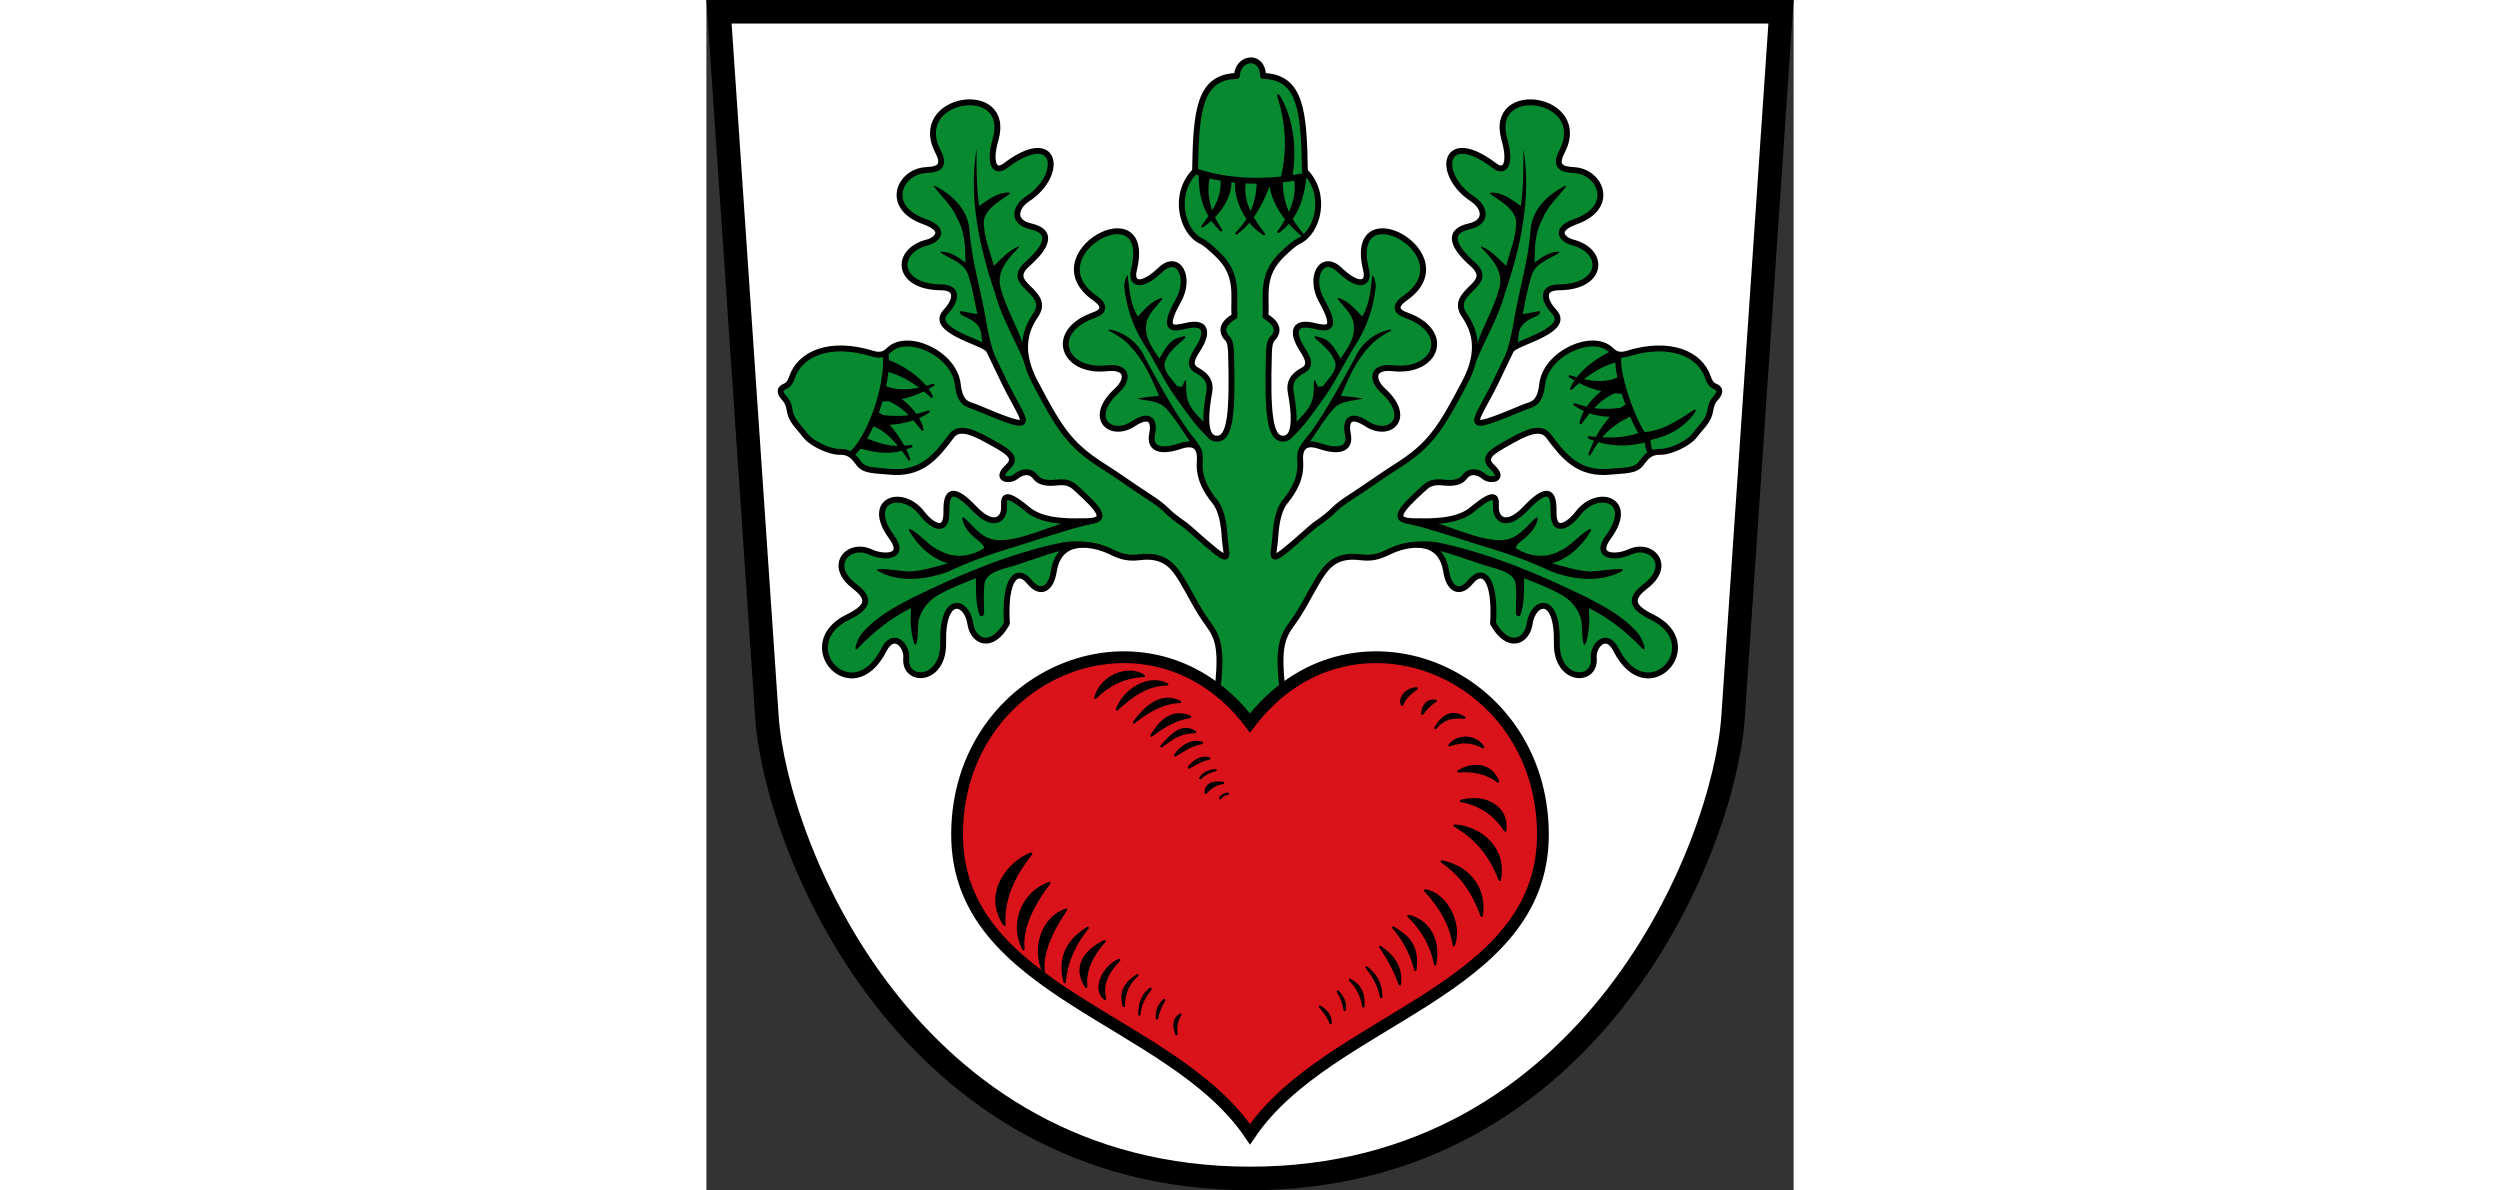 <?xml version="1.0" encoding="UTF-8" standalone="no"?><svg xmlns="http://www.w3.org/2000/svg" xmlns:inkscape="http://www.inkscape.org/namespaces/inkscape" xmlns:sodipodi="http://sodipodi.sourceforge.net/DTD/sodipodi-0.dtd" xmlns:svg="http://www.w3.org/2000/svg" height="438" id="svg2130" inkscape:version="1.1.1 (3bf5ae0d25, 2021-09-20)" preserveAspectRatio="xMidYMid meet" sodipodi:docname="CoA Egelsbach.svg" version="1.1" viewBox="0 0 461.691 505.446" width="920">
  <rect x="0" y="0" width="461.691" height="505.446" fill="#333333" stroke="none"/>
  <defs id="defs2124"/>
  <sodipodi:namedview bordercolor="#666666" borderopacity="1.0" fit-margin-bottom="0" fit-margin-left="0" fit-margin-right="0" fit-margin-top="0" guidecolor="#00ffff" guideopacity="0.498" id="base" inkscape:current-layer="layer1" inkscape:cx="230.66667" inkscape:cy="252.66667" inkscape:document-rotation="0" inkscape:document-units="px" inkscape:guide-bbox="true" inkscape:lockguides="false" inkscape:object-paths="true" inkscape:pagecheckerboard="false" inkscape:pageopacity="0" inkscape:pageshadow="2" inkscape:snap-global="false" inkscape:snap-grids="false" inkscape:snap-intersection-paths="true" inkscape:snap-midpoints="true" inkscape:snap-object-midpoints="true" inkscape:snap-smooth-nodes="true" inkscape:window-height="1506" inkscape:window-maximized="1" inkscape:window-width="2560" inkscape:window-x="-11" inkscape:window-y="-11" inkscape:zoom="1.5" lock-margins="true" pagecolor="#333333" showgrid="false" showguides="false" units="px"/>
  <g id="layer1" inkscape:groupmode="layer" inkscape:label="egelsbach" transform="translate(-73.211,-51.097)">
    <g id="g51608" inkscape:label="coa">
      <path d="m 78.562,56.097 20.345,299.407 c 3.725,54.823 59.523,196.039 205.149,196.039 145.626,0 201.424,-141.215 205.149,-196.039 L 529.55,56.097 Z" id="path1324" inkscape:label="coa-0" sodipodi:nodetypes="cszscc" style="opacity:1;fill:#ffffff;fill-rule:evenodd;stroke:#000000;stroke-width:10;stroke-linecap:butt;stroke-linejoin:miter;stroke-miterlimit:4;stroke-dasharray:none"/>
      <g id="g51398" inkscape:label="oak" transform="translate(3.152)">
        <path d="m 286.822,346.377 c 2.348,-19.258 0.934,-24.106 -3.808,-30.515 -4.179,-5.647 -7.164,-11.925 -10.517,-17.586 -3.708,-6.26 -7.515,-11.979 -18.621,-10.517 -6.34,0.835 -9.711,-1.365 -13.276,-2.931 -5.529,-2.428 -20.622,-6.489 -23.017,8.879 -1.165,7.475 -5.557,10.357 -10.431,4.397 -4.981,-6.091 -10.661,-1.923 -9.483,17.759 -6.498,11.536 -14.421,7.687 -15.517,0.172 -1.466,-10.052 -12.005,-12.794 -11.552,7.931 0.373,17.059 -16.686,17.302 -15.69,6.552 0.477,-5.144 -5.304,-11.681 -9.483,-3.448 -13.448,26.497 -39.202,-2.356 -15.172,-13.966 10.251,-4.953 8.288,-8.7 2.414,-13.276 -11.268,-8.776 -2.27,-18.566 7.069,-14.31 5.944,2.709 15.317,2.249 8.966,-6.379 -11.709,-15.908 4.651,-20.954 12.931,-10 3.333,4.409 10.565,9.739 10.345,-0.862 -0.181,-8.706 2.791,-10.816 11.897,-1.207 7.624,8.045 12.56,5.197 12.586,-0.517 0.014,-3.151 -1.03,-8.366 10,0.862 5.485,4.589 14.377,5.386 25.517,5 9.277,-0.321 4.476,-5.358 -4.208,-13.345 -2.183,-2.007 -3.756,-3.669 -9.144,-3.048 -4.22,0.487 -7.194,-0.199 -8.778,-2.316 -2.11,-2.82 -5.456,-2.702 -8.534,-0.122 -2.32,1.944 -9.118,1.251 -3.292,-4.145 4.822,-4.466 -0.877,-7.089 -8.412,-11.338 -9.118,-5.142 -13.093,-5.068 -15.605,-1.707 -6.291,8.415 -12.578,16.501 -26.456,14.996 -5.462,-0.592 -10.349,-0.136 -12.801,-3.536 -1.985,-2.752 -3.888,-5.039 -8.168,-4.877 -3.754,0.142 -11.758,-3.319 -14.576,-7.057 -3.101,-4.114 -5.989,-6.121 -6.637,-10.865 -0.227,-1.659 -0.776,-3.332 -2.316,-4.999 -1.61,-1.742 -2.417,-3.78 0.366,-4.877 1.419,-0.559 2.349,-1.881 2.926,-3.657 3.309,-10.2 16.111,-15.848 34.258,-10.241 3.673,1.135 5.489,-0.048 7.071,-1.585 7.67,-7.45 27.617,1.356 29.138,14.63 0.989,8.633 4.524,8.395 7.193,9.509 29.957,12.502 20.858,7.726 11.094,-13.533 -1.987,-4.326 -3.777,-7.677 -4.999,-10.363 -0.662,-1.457 -4.693,-2.956 -9.022,-4.816 -11.741,-5.042 -12.411,-8.524 -9.022,-12.009 2.773,-2.852 6.505,-9.92 -2.438,-9.997 -19.04,-0.163 -19.91,-15.586 -5.486,-19.141 2.809,-0.692 9.1,-4.977 -1.646,-8.839 -16.919,-6.081 -10.507,-20.807 0.305,-21.762 3.349,-0.296 9.704,-0.108 5.669,-7.803 -12.285,-23.43 31.597,-30.19 24.383,-5.181 -2.81,9.74 -0.575,14.698 4.267,11.033 21.84,-16.531 25.117,3.783 9.326,14.142 -5.294,3.473 -6.754,9.782 1.341,11.643 10.142,2.332 6.403,9.108 -1.402,16.032 -4.803,4.261 -2.882,6.987 -0.061,9.753 3.915,3.838 7.074,6.91 3.414,12.191 -4.077,5.883 -7.145,14.801 -0.244,27.979 10.527,20.101 14.815,26.921 29.199,36.026 4.128,2.613 9.079,6.008 14.081,9.448 4.667,3.21 9.24,5.766 12.387,8.882 4.247,4.206 7.166,5.555 9.314,7.454 20.671,18.271 16.223,13.819 15.666,3.84 -0.409,-7.34 -2.117,-12.218 -4.084,-14.63 -3.948,-4.839 -7.016,-10.228 -6.462,-17.434 0.254,-3.3 -0.316,-8.946 -8.29,-6.218 -7.873,2.693 -13.327,1.557 -11.948,-5.12 1.311,-6.343 -1.591,-8.587 -7.924,-4.389 -9.646,6.393 -19.884,-2.331 -7.071,-14.02 4.917,-4.485 5.145,-10.536 -4.267,-9.509 -18.418,2.009 -25.205,-15.534 -5.486,-22.554 4.136,-1.472 5.236,-3.875 0.488,-7.193 -26.652,-18.627 25.018,-46.642 16.519,-12.009 -1.459,5.947 2.886,7.937 11.277,-0.061 7.536,-7.183 13.218,3.139 7.559,13.167 -7.561,13.398 -1.567,11.723 3.292,10.607 10.242,-2.353 8.287,4.609 5.486,9.144 -2.158,3.493 -5.116,7.472 -0.853,9.753 4.747,2.54 5.919,5.596 5.242,9.266 -3.074,16.68 0.045,20.042 3.639,19.756 5.264,-0.419 6.326,-11.044 5.626,-35.849 -0.073,-2.601 -0.227,-5.31 -1.499,-6.612 -3.227,-3.304 -1.884,-6.661 2.931,-9.483 -0.528,-8.884 2.121,-17.531 -7.241,-26.379 -3.043,-2.876 -5.007,-4.667 -6.983,-5.603 -7.966,-3.774 -12.304,-19.754 -2.5,-29.655 0.418,-25.527 1.644,-40.042 17.759,-40.431 0.334,-8.168 10.968,-9.491 11.124,-2e-6 16.114,0.389 17.34,14.904 17.759,40.431 9.804,9.902 5.466,25.881 -2.5,29.655 -1.976,0.936 -3.939,2.727 -6.983,5.603 -9.362,8.848 -6.714,17.495 -7.241,26.379 4.815,2.822 6.158,6.178 2.931,9.483 -1.271,1.302 -1.425,4.01 -1.499,6.612 -0.7,24.805 0.362,35.43 5.626,35.849 3.594,0.286 6.714,-3.076 3.639,-19.756 -0.676,-3.67 0.496,-6.725 5.242,-9.266 4.262,-2.281 1.304,-6.26 -0.853,-9.753 -2.801,-4.534 -4.756,-11.497 5.486,-9.144 4.858,1.116 10.853,2.792 3.292,-10.607 -5.659,-10.028 0.023,-20.35 7.559,-13.167 8.391,7.998 12.736,6.008 11.277,0.061 -8.498,-34.633 43.171,-6.618 16.519,12.009 -4.748,3.318 -3.648,5.721 0.488,7.193 19.719,7.02 12.932,24.563 -5.486,22.554 -9.412,-1.027 -9.184,5.024 -4.267,9.509 12.813,11.689 2.575,20.414 -7.071,14.02 -6.333,-4.198 -9.235,-1.954 -7.924,4.389 1.38,6.677 -4.074,7.814 -11.948,5.12 -7.974,-2.728 -8.544,2.917 -8.29,6.218 0.555,7.206 -2.513,12.594 -6.462,17.434 -1.967,2.412 -3.675,7.29 -4.084,14.63 -0.557,9.979 -5.005,14.431 15.666,-3.84 2.148,-1.899 5.067,-3.248 9.314,-7.454 3.147,-3.117 7.72,-5.673 12.387,-8.882 5.003,-3.44 9.953,-6.835 14.081,-9.448 14.383,-9.105 18.672,-15.925 29.199,-36.026 6.902,-13.178 3.834,-22.097 -0.244,-27.979 -3.661,-5.281 -0.501,-8.354 3.414,-12.191 2.821,-2.766 4.742,-5.493 -0.061,-9.753 -7.805,-6.924 -11.544,-13.7 -1.402,-16.032 8.095,-1.861 6.636,-8.17 1.341,-11.643 -15.79,-10.359 -12.514,-30.673 9.326,-14.142 4.842,3.665 7.077,-1.293 4.267,-11.033 -7.214,-25.009 36.668,-18.249 24.383,5.181 -4.035,7.695 2.32,7.507 5.669,7.803 10.812,0.955 17.224,15.681 0.305,21.762 -10.746,3.862 -4.455,8.146 -1.646,8.839 14.424,3.555 13.554,18.977 -5.486,19.141 -8.943,0.077 -5.211,7.145 -2.438,9.997 3.389,3.485 2.719,6.966 -9.022,12.009 -4.329,1.859 -8.359,3.359 -9.022,4.816 -1.221,2.686 -3.012,6.037 -4.999,10.363 -9.764,21.259 -18.863,26.034 11.094,13.533 2.669,-1.114 6.204,-0.876 7.193,-9.509 1.52,-13.274 21.468,-22.08 29.138,-14.63 1.582,1.537 3.398,2.72 7.071,1.585 18.147,-5.607 30.949,0.041 34.258,10.241 0.577,1.777 1.507,3.098 2.926,3.657 2.782,1.096 1.976,3.134 0.366,4.877 -1.54,1.666 -2.09,3.34 -2.316,4.999 -0.648,4.743 -3.536,6.751 -6.637,10.865 -2.818,3.738 -10.822,7.199 -14.576,7.057 -4.28,-0.162 -6.183,2.125 -8.168,4.877 -2.452,3.399 -7.339,2.943 -12.801,3.536 -13.878,1.505 -20.165,-6.58 -26.456,-14.996 -2.512,-3.361 -6.487,-3.435 -15.605,1.707 -7.535,4.249 -13.234,6.872 -8.412,11.338 5.826,5.396 -0.972,6.089 -3.292,4.145 -3.078,-2.58 -6.424,-2.698 -8.534,0.122 -1.584,2.117 -4.558,2.803 -8.778,2.316 -5.387,-0.621 -6.961,1.04 -9.144,3.048 -8.684,7.986 -13.484,13.023 -4.208,13.345 11.14,0.386 20.032,-0.411 25.517,-5 11.03,-9.228 9.986,-4.013 10,-0.862 0.026,5.714 4.962,8.562 12.586,0.517 9.105,-9.609 12.078,-7.499 11.897,1.207 -0.22,10.601 7.012,5.271 10.345,0.862 8.28,-10.954 24.64,-5.908 12.931,10 -6.351,8.629 3.021,9.088 8.966,6.379 9.338,-4.255 18.336,5.534 7.069,14.31 -5.874,4.576 -7.838,8.323 2.414,13.276 24.029,11.609 -1.725,40.462 -15.172,13.966 -4.179,-8.233 -9.96,-1.696 -9.483,3.448 0.997,10.751 -16.062,10.507 -15.69,-6.552 0.453,-20.725 -10.086,-17.983 -11.552,-7.931 -1.096,7.515 -9.02,11.363 -15.517,-0.172 1.178,-19.682 -4.502,-23.85 -9.483,-17.759 -4.874,5.96 -9.266,3.078 -10.431,-4.397 -2.395,-15.369 -17.488,-11.307 -23.017,-8.879 -3.565,1.566 -6.936,3.766 -13.276,2.931 -11.106,-1.462 -14.912,4.257 -18.621,10.517 -3.354,5.662 -6.339,11.94 -10.517,17.586 -4.742,6.409 -6.156,11.257 -3.808,30.515 3.15,32.015 -31.633,28.886 -28.163,0 z" id="path25113" inkscape:label="oak-0" sodipodi:nodetypes="csssssscsssssssssssssssssssssssssssssssssssssssssssssssssssssssssssssssssssssssssscssccccsscsssssssssssssssssssssssssssssssssssssssssssssssssssssssssssssssssssssssssscsssssscc" style="opacity:1;fill:#078930;fill-rule:evenodd;stroke:#000000;stroke-width:2.5;stroke-linecap:butt;stroke-linejoin:round;stroke-miterlimit:4;stroke-dasharray:none"/>
        <path d="m 283.898,237.638 c -5.598,-4.884 -9.893,-11.347 -14.225,-17.316 -5.336,-7.377 -9.065,-15.748 -13.979,-23.406 -4.462,-7.025 -7.145,-15.085 -8.12,-23.336 -0.231,-2.01 0.231,-4.09 1.387,-5.759 0.704,6.05 1.035,12.361 4.301,17.718 2.798,-3.07 5.661,-6.394 9.65,-7.807 0.713,-0.252 0.97,0.125 0.503,0.72 -2.673,3.414 -6.398,6.41 -6.616,11.016 -0.583,5.296 2.884,9.728 5.598,13.909 1.598,-2.553 2.925,-5.407 5.296,-7.356 1.426,-1.19 3.199,-1.691 4.985,-2.047 0.935,-0.187 1.15,0.233 0.446,0.876 -3.436,3.141 -7.521,6.106 -8.557,10.849 -0.059,3.771 3.278,6.366 5.256,9.276 0.067,0.099 0.218,0.19 0.337,0.201 0.488,0.046 1.204,0.114 1.687,0.16 0.12,0.011 0.257,-0.068 0.307,-0.177 0.319,-0.695 0.635,-1.39 0.95,-2.085 0.364,-0.804 0.682,-0.741 0.685,0.141 0.008,3.078 -0.139,6.234 1.179,9.076 1.357,3.115 4.003,5.831 6.475,8.102 z m -8.189,1.416 c -3.196,-4.532 -6.538,-10.26 -10.307,-14.34 -3.176,-3.618 -8.351,-3.276 -12.643,-4.402 3.166,-0.472 6.352,-0.834 9.537,-1.126 -3.256,-7.547 -6.573,-15.326 -12.452,-21.255 -2.299,-2.721 -5.402,-4.453 -8.443,-6.214 -0.841,-0.487 -0.731,-0.812 0.221,-0.618 6.313,1.287 11.878,5.681 14.513,11.586 5.819,10.733 11.608,21.517 18.653,31.516 1.99,2.724 3.661,4.107 5.119,7.172 z m -70.623,-33.999 c -3.708,-9.276 -9.732,-19.238 -12.295,-28.926 -6.733,-19.758 -11.507,-41.024 -7.99,-61.907 -0.07,8.14 -0.05,16.291 1.085,24.371 3.79,-2.667 7.736,-5.83 12.569,-5.71 0.603,0.015 0.701,0.38 0.21,0.731 -4.205,3.004 -9.493,5.604 -10.779,10.989 -0.271,6.713 2.603,13.035 4.231,19.426 3.217,-2.976 6.16,-6.511 10.299,-8.169 0.559,-0.224 0.683,-0.016 0.261,0.415 -4.354,4.433 -9.222,9.7 -7.836,16.427 1.839,7.939 6.828,16.384 9.501,24.062 z m -17.862,-8.434 c -0.342,-2.362 -0.211,-4.975 -1.658,-7.005 -1.589,-2.32 -4.282,-3.337 -6.752,-4.468 -0.408,-0.187 -0.864,-0.687 -1.018,-1.11 -0.022,-0.059 -0.043,-0.119 -0.065,-0.178 -0.153,-0.423 0.083,-0.701 0.525,-0.62 2.275,0.417 4.55,0.847 6.816,1.261 -1.085,-5.608 -2.1,-11.276 -3.849,-16.723 -1.753,-5.154 -7.416,-6.551 -11.545,-9.319 -0.373,-0.25 -0.301,-0.497 0.149,-0.492 3.91,0.049 7.203,2.36 10.231,4.646 -0.03,-6.291 -0.161,-12.854 -3.357,-18.482 -2.072,-5.448 -6.579,-9.221 -9.956,-13.791 -0.267,-0.362 -0.143,-0.511 0.262,-0.316 7.384,3.553 14.106,10.06 14.739,18.62 0.874,12.603 4.623,24.713 6.804,37.084 1.447,9.387 3.959,19.009 8.773,27.2 z m 47.497,76.735 c -9.286,1.779 -27.232,8.123 -36.307,10.726 -8.794,2.663 -17.406,5.889 -25.738,9.789 -9.29,3.465 -20.6,4.721 -29.583,-0.16 -0.835,-0.454 -0.713,-0.948 0.237,-0.967 4.324,-0.083 8.59,0.878 12.895,1.046 5.608,-0.231 10.995,-2.01 16.371,-3.457 -7.099,-2.143 -12.634,-7.368 -16.343,-13.635 -0.484,-0.818 -0.126,-1.21 0.703,-0.746 4.572,2.558 7.707,7.202 12.665,9.206 5.789,3.256 13.115,2.251 18.492,-1.367 -0.764,-2.322 -3.457,-3.417 -5.015,-5.206 -2.121,-1.78 -3.651,-4.153 -4.32,-6.81 -0.232,-0.921 0.304,-1.216 1.006,-0.576 3.874,3.533 7.088,8.306 12.61,9.085 9.507,1.729 27.014,-7.476 36.129,-8.993 z m -16.429,12.233 c -7.357,2.05 -14.422,5.035 -21.818,6.955 -3.196,1.045 -7.226,2.301 -8.271,5.919 -0.588,4.29 -0.257,8.633 -0.203,12.957 0.013,1.042 -0.784,1.576 -1.758,1.206 -0.032,-0.012 -0.361,-0.813 -0.637,-1.818 -1.262,-4.596 -1.021,-9.448 -1.11,-14.183 -5.377,2.191 -10.884,4.201 -15.929,7.115 -4.06,2.271 -7.286,6.181 -8.372,10.743 -0.437,3.162 -0.129,6.444 -0.835,9.563 -0.23,1.014 -0.852,1.016 -1.156,0.019 -1.446,-4.754 -1.542,-9.792 -1.266,-14.727 -8.538,4.194 -16.008,10.199 -22.54,17.072 -0.718,0.756 -1.229,0.532 -1.009,-0.486 0.591,-2.73 1.953,-5.236 3.931,-7.24 5.688,-6 13.065,-10.08 20.351,-13.809 19.688,-9.598 40.049,-18.291 61.515,-23.004 6.482,-1.497 12.929,-1.098 19.351,0.882 -7.249,0.647 -13.806,0.974 -20.246,2.837 z m 99.618,-47.951 c 5.598,-4.884 9.893,-11.347 14.225,-17.316 5.336,-7.377 9.065,-15.748 13.979,-23.406 4.462,-7.025 7.145,-15.085 8.12,-23.336 0.231,-2.01 -0.231,-4.09 -1.387,-5.759 -0.704,6.05 -1.035,12.361 -4.301,17.718 -2.798,-3.07 -5.661,-6.394 -9.65,-7.807 -0.713,-0.252 -0.97,0.125 -0.503,0.72 2.673,3.414 6.398,6.41 6.616,11.016 0.583,5.296 -2.884,9.728 -5.598,13.909 -1.598,-2.553 -2.925,-5.407 -5.296,-7.356 -1.426,-1.19 -3.199,-1.691 -4.985,-2.047 -0.935,-0.187 -1.15,0.233 -0.446,0.876 3.436,3.141 7.521,6.106 8.557,10.849 0.059,3.771 -3.278,6.366 -5.256,9.276 -0.067,0.099 -0.218,0.19 -0.337,0.201 -0.488,0.046 -1.204,0.114 -1.687,0.16 -0.12,0.011 -0.257,-0.068 -0.307,-0.177 -0.319,-0.695 -0.635,-1.39 -0.95,-2.085 -0.364,-0.804 -0.682,-0.741 -0.685,0.141 -0.008,3.078 0.139,6.234 -1.179,9.076 -1.357,3.115 -4.003,5.831 -6.475,8.102 z m 8.189,1.416 c 3.196,-4.532 6.538,-10.26 10.307,-14.34 3.176,-3.618 8.351,-3.276 12.643,-4.402 -3.166,-0.472 -6.352,-0.834 -9.537,-1.126 3.256,-7.547 6.573,-15.326 12.452,-21.255 2.299,-2.721 5.402,-4.453 8.443,-6.214 0.841,-0.487 0.731,-0.812 -0.221,-0.618 -6.313,1.287 -11.878,5.681 -14.513,11.586 -5.819,10.733 -11.608,21.517 -18.653,31.516 -1.99,2.724 -3.661,4.107 -5.119,7.172 z m 70.623,-33.999 c 3.708,-9.276 9.732,-19.238 12.295,-28.926 6.733,-19.758 11.507,-41.024 7.99,-61.907 0.07,8.14 0.05,16.291 -1.085,24.371 -3.79,-2.667 -7.736,-5.83 -12.569,-5.71 -0.603,0.015 -0.701,0.38 -0.21,0.731 4.205,3.004 9.493,5.604 10.779,10.989 0.271,6.713 -2.603,13.035 -4.231,19.426 -3.217,-2.976 -6.16,-6.511 -10.299,-8.169 -0.559,-0.224 -0.683,-0.016 -0.261,0.415 4.354,4.433 9.222,9.7 7.836,16.427 -1.839,7.939 -6.828,16.384 -9.501,24.062 z m 17.862,-8.434 c 0.342,-2.362 0.211,-4.975 1.658,-7.005 1.589,-2.32 4.282,-3.337 6.752,-4.468 0.408,-0.187 0.864,-0.687 1.018,-1.11 0.022,-0.059 0.043,-0.119 0.065,-0.178 0.153,-0.423 -0.083,-0.701 -0.525,-0.62 -2.275,0.417 -4.55,0.847 -6.816,1.261 1.085,-5.608 2.1,-11.276 3.849,-16.723 1.753,-5.154 7.416,-6.551 11.545,-9.319 0.373,-0.25 0.301,-0.497 -0.149,-0.492 -3.91,0.049 -7.203,2.36 -10.231,4.646 0.03,-6.291 0.161,-12.854 3.357,-18.482 2.072,-5.448 6.579,-9.221 9.956,-13.791 0.267,-0.362 0.143,-0.511 -0.262,-0.316 -7.384,3.553 -14.106,10.06 -14.739,18.62 -0.874,12.603 -4.623,24.713 -6.804,37.084 -1.447,9.387 -3.959,19.009 -8.773,27.2 z m -47.497,76.735 c 9.286,1.779 27.232,8.123 36.307,10.726 8.794,2.663 17.406,5.889 25.738,9.789 9.29,3.465 20.6,4.721 29.583,-0.16 0.835,-0.454 0.713,-0.948 -0.237,-0.967 -4.324,-0.083 -8.59,0.878 -12.895,1.046 -5.608,-0.231 -10.995,-2.01 -16.371,-3.457 7.099,-2.143 12.634,-7.368 16.343,-13.635 0.484,-0.818 0.126,-1.21 -0.703,-0.746 -4.572,2.558 -7.707,7.202 -12.665,9.206 -5.789,3.256 -13.115,2.251 -18.492,-1.367 0.764,-2.322 3.457,-3.417 5.015,-5.206 2.121,-1.78 3.651,-4.153 4.32,-6.81 0.232,-0.921 -0.304,-1.216 -1.006,-0.576 -3.874,3.533 -7.088,8.306 -12.61,9.085 -9.507,1.729 -27.014,-7.476 -36.129,-8.993 z m 16.429,12.233 c 7.357,2.05 14.422,5.035 21.818,6.955 3.196,1.045 7.226,2.301 8.271,5.919 0.588,4.29 0.257,8.633 0.203,12.957 -0.013,1.042 0.784,1.576 1.758,1.206 0.032,-0.012 0.361,-0.813 0.637,-1.818 1.262,-4.596 1.021,-9.448 1.11,-14.183 5.377,2.191 10.884,4.201 15.929,7.115 4.06,2.271 7.286,6.181 8.372,10.743 0.437,3.162 0.129,6.444 0.835,9.563 0.23,1.014 0.852,1.016 1.156,0.019 1.446,-4.754 1.542,-9.792 1.266,-14.727 8.538,4.194 16.008,10.199 22.54,17.072 0.718,0.756 1.229,0.532 1.009,-0.486 -0.591,-2.73 -1.953,-5.236 -3.931,-7.24 -5.688,-6 -13.065,-10.08 -20.351,-13.809 -19.688,-9.598 -40.049,-18.291 -61.515,-23.004 -6.482,-1.497 -12.929,-1.098 -19.351,0.882 7.249,0.647 13.806,0.974 20.246,2.837 z" id="path43283" inkscape:label="veins" style="stroke-width:1.333"/>
        <path d="m 279.611,124.742 c -0.081,6.176 0.716,12.368 4.236,18.186 -0.979,1.44 -2.044,2.87 -3.158,4.314 1.373,-0.96 2.681,-2.023 3.895,-3.164 1.103,1.635 2.433,3.239 4.037,4.801 -1.267,-1.899 -2.32,-3.781 -3.168,-5.646 4.512,-4.564 7.471,-10.252 7.004,-15.861 l -3.578,-0.432 c 0.515,5.548 -1.315,10.174 -4.133,14.623 -2.16,-5.519 -2.509,-10.865 -1.211,-15.959 z m 44.785,0.775 -4.354,1.25 c 1.044,5.387 -0.252,10.655 -2.586,15.465 -1.948,-3.946 -3.189,-8.625 -3.146,-14.689 l -10.043,0.604 c -0.096,5.386 -1.231,9.908 -3.113,13.76 -2.269,-4.454 -3.381,-9.036 -2.447,-13.846 l -3.621,-0.303 c -0.542,4.829 1.222,11.121 4.91,16.268 -1.369,2.287 -3.012,4.324 -4.867,6.146 2.081,-1.509 3.907,-3.281 5.531,-5.26 1.711,2.189 3.784,4.132 6.193,5.605 -1.875,-2.379 -3.571,-4.778 -4.947,-7.213 3.163,-4.338 5.507,-9.519 7.49,-15.072 0.472,5.09 2.686,10.653 7.012,16.012 -1.037,1.863 -2.208,3.644 -3.434,5.324 1.613,-1.176 3.096,-2.541 4.428,-4.137 1.905,2.185 4.169,4.327 6.822,6.379 -2.115,-2.4 -4.126,-4.88 -5.777,-7.729 3.156,-4.369 5.282,-10.308 5.949,-18.564 z m -178.071,78.58 c 7.299,2.475 13.737,7.392 16.925,11.409 1.044,-0.286 2.094,-0.603 3.15,-0.953 -0.877,0.529 -1.779,1.042 -2.705,1.537 0.856,1.149 1.558,2.309 2.096,3.468 -1.081,-0.991 -2.187,-1.94 -3.312,-2.842 -3.057,1.522 -6.463,2.8 -10.559,3.595 2.975,2.172 5.388,4.638 7.1,7.108 1.927,-0.414 3.676,-0.947 5.369,-1.518 -1.384,0.885 -2.914,1.767 -4.709,2.521 1.08,1.754 1.793,3.491 2.088,5.104 -1.194,-1.516 -2.381,-3.038 -3.656,-4.503 -2.651,0.91 -7.415,2.032 -11.491,2.011 2.801,2.651 5.419,6.619 7.173,9.805 1.099,-0.076 2.195,-0.161 3.293,-0.242 -0.941,0.384 -1.896,0.731 -2.865,1.039 1.062,2.021 1.27,2.75 1.914,4.521 -1.083,-1.854 -1.584,-2.439 -2.943,-4.212 -6.405,1.834 -11.823,0.768 -19.06,-1.217 l 2.698,-3.385 c 5.725,2.126 10.13,3.909 15.553,3.587 -3.022,-3.647 -5.767,-7.152 -12.308,-9.759 l 0.109,-0.323 c -0.058,-0.01 -0.114,-0.018 -0.172,-0.028 l 1.018,-2.776 0.662,-1.954 c 1.216,0.506 2.021,1.008 3.112,1.732 4.998,0.617 8.888,0.49 12.197,-0.026 -2.518,-2.693 -5.458,-5.121 -9.512,-6.851 -1.402,0.135 -2.877,0.218 -4.438,0.242 l 0.723,-1.504 c -0.047,-0.013 -0.093,-0.027 -0.141,-0.039 l 0.482,-1.033 0.886,-3.534 c 5.074,2.379 10.659,2.251 16.498,0.875 -4.804,-3.689 -9.966,-6.464 -15.279,-7.683 z m 308.598,-3.693 c -6.781,3.27 -11.886,7.299 -15.074,11.506 -1.044,-0.3 -2.094,-0.631 -3.15,-0.998 0.877,0.554 1.779,1.092 2.705,1.609 -0.856,1.204 -1.558,2.418 -2.096,3.633 1.081,-1.038 2.187,-2.032 3.312,-2.977 3.057,1.594 6.463,2.933 10.559,3.766 -2.975,2.275 -5.388,4.858 -7.1,7.445 -1.927,-0.434 -3.676,-0.992 -5.369,-1.59 1.384,0.927 2.914,1.851 4.709,2.641 -1.08,1.837 -1.793,3.657 -2.088,5.346 1.194,-1.588 2.381,-3.182 3.656,-4.717 2.651,0.954 5.863,1.586 9.939,1.564 -2.801,2.776 -5.074,6.165 -6.828,9.502 -1.099,-0.08 -2.195,-0.169 -3.293,-0.254 0.941,0.402 1.896,0.766 2.865,1.088 -1.062,2.117 -1.917,4.19 -2.561,6.045 1.083,-1.942 2.231,-3.864 3.59,-5.721 6.405,1.921 13.375,2.068 20.611,-0.01 l -2.439,-3.049 c -6.372,2.271 -11.94,2.333 -17.363,1.996 3.022,-3.82 7.103,-7.311 13.645,-10.041 l -0.109,-0.338 c 0.058,-0.01 0.114,-0.019 0.172,-0.029 l -0.803,-1.914 -0.662,-2.047 c -1.216,0.53 -2.366,1.191 -3.457,1.949 -4.998,0.646 -8.888,0.513 -12.197,-0.027 2.518,-2.82 5.458,-5.363 9.512,-7.176 1.402,0.141 2.877,0.229 4.438,0.254 l -0.508,-1.666 c 0.047,-0.013 0.093,-0.028 0.141,-0.041 l -0.482,-1.082 -1.102,-3.611 c -5.074,2.492 -10.659,2.358 -16.498,0.916 4.804,-3.863 9.966,-6.771 15.279,-8.047 z" id="path46850" inkscape:label="cupules" style="opacity:1;fill:#000000;fill-rule:evenodd;stroke:#000000;stroke-width:1;stroke-linecap:butt;stroke-linejoin:round;stroke-miterlimit:4;stroke-dasharray:none"/>
        <path d="m 318.233,127.112 c 3.319,-18.03 -2.314,-31.174 -5.345,-35.474 3.4,10.393 4.739,22.462 1.379,35.776 M 467.3,235.113 c 8.323,-0.124 15.379,-4.844 22.432,-9.57 -4.151,6.251 -10.889,10.489 -20.238,12.191" id="path48992" inkscape:label="oak-s" style="opacity:1;fill:#000000;fill-rule:evenodd;stroke:#000000;stroke-width:1;stroke-linecap:butt;stroke-linejoin:round;stroke-miterlimit:4;stroke-dasharray:none"/>
        <path d="m 277.583,123.793 c 14.015,4.803 31.564,5.358 48.108,1.655 m -179.55,75.485 c 1.558,13.818 -6.956,37.298 -14.799,43.261 m 326.207,-42.543 c -2.188,6.958 7.751,34.033 12.129,35.901 0.132,2.964 0.696,4.978 1.641,6.154" id="path43412" inkscape:label="oak-c" style="opacity:1;fill:none;fill-rule:evenodd;stroke:#000000;stroke-width:2.5;stroke-linecap:butt;stroke-linejoin:round;stroke-miterlimit:4;stroke-dasharray:none"/>
      </g>
      <g id="g51596" inkscape:label="heart">
        <path d="m 179.664,405.517 c 0,66.898 90.895,77.737 124.392,127.241 33.497,-49.504 124.392,-60.343 124.392,-127.241 0,-69.752 -82.226,-102.88 -124.392,-47.414 -42.166,-55.466 -124.392,-22.338 -124.392,47.414 z" id="path2473" inkscape:label="heart-0" sodipodi:nodetypes="scscs" style="opacity:1;fill:#da121a;fill-rule:evenodd;stroke:#000000;stroke-width:5;stroke-linecap:butt;stroke-linejoin:miter;stroke-miterlimit:4;stroke-dasharray:none"/>
        <path d="m 294.655,388.19 c -1.162,0.318 -2.419,0.204 -3.276,1.897 0.781,-0.872 1.691,-1.845 3.276,-1.897 z m -2.069,-4.569 c -4.496,-0.783 -7.473,0.837 -7.328,4.138 2.123,-2.419 4.555,-3.832 7.328,-4.138 z m -3.19,-5.431 c -2.83,0.221 -5.097,1.192 -6.466,3.362 1.704,-1.507 3.633,-2.822 6.466,-3.362 z m -11.293,-1.121 c 1.22,-1.797 4.525,-5.079 8.621,-3.879 -3.312,0.745 -5.937,2.349 -8.621,3.879 z m -5.862,-5.172 c 2.589,-4.034 7.312,-6.696 11.379,-5.345 -4.962,1.08 -7.949,3.345 -11.379,5.345 z m -5.776,-3.879 c 4.478,-5.23 9.033,-9.606 14.31,-6.034 -7.149,0.086 -10.423,3.308 -14.31,6.034 z m -4.224,-4.569 c 4.667,-7.874 10.087,-10.784 16.379,-7.931 -6.545,1.066 -11.603,4.293 -16.379,7.931 z m -7.414,-5.603 c 6.114,-8.448 12.556,-12.115 19.483,-8.707 -8.239,0.304 -15.482,5.423 -19.483,8.707 z m -7.241,-5.517 c 2.966,-8.305 13.418,-14.715 21.293,-10.603 -8.813,0.103 -15.203,5.054 -21.293,10.603 z m -9.224,-4.914 c 5.517,-5.43 12.164,-8.913 20.603,-9.31 -6.114,-4.273 -17.884,-0.53 -20.603,9.31 z m 36.121,134.569 c -2.805,1.629 -3.055,4.536 -1.638,8.276 -0.397,-2.624 -0.227,-5.329 1.638,-8.276 z m -6.81,-6.207 c -2.246,2.009 -3.455,4.537 -3.103,7.845 0.608,-3.127 1.683,-5.693 3.103,-7.845 z m -5.862,-4.741 c -3.111,2.119 -4.719,5.741 -4.741,10.948 0.192,-4.522 2.55,-8.036 4.741,-10.948 z m -5.603,-5.776 c -6.809,4.339 -6.831,8.678 -5.776,13.017 0.073,-5.602 2.127,-9.853 5.776,-13.017 z m -7.672,-6.466 c -5.736,1.953 -11.846,12.051 -6.034,16.466 -1.624,-5.932 1.006,-11.345 6.034,-16.466 z m -6.207,-8.017 c -8.56,4.012 -13.346,11.245 -7.845,19.397 -0.521,-5.882 1.391,-12.217 7.845,-19.397 z m -7.241,-5.603 c -8.447,5.261 -12.499,12.56 -9.741,23.017 0.848,-9.518 4.685,-16.737 9.741,-23.017 z m -9.138,-7.759 c -9.781,3.266 -14.512,15.846 -9.397,27.069 -1.297,-7.308 2.352,-16.724 9.397,-27.069 z m -7.155,-11.293 c -7.847,10.427 -11.876,19.865 -10.948,28.017 -6.001,-11.472 0.47,-24.499 10.948,-28.017 z m -7.672,-12.5 c -9.493,3.481 -20.343,16.867 -11.379,30.172 -0.655,-11.056 4.094,-20.899 11.379,-30.172 z m 122.682,65.017 c 2.595,1.566 4.503,3.604 4.511,6.949 -1.292,-3.268 -2.901,-5.109 -4.511,-6.949 z m 7.559,-6.461 c 1.567,2.432 2.496,5.046 2.926,7.803 0.431,-2.766 -0.594,-5.361 -2.926,-7.803 z m 5.12,-4.999 c 3.192,1.798 6.058,4.101 5.73,11.338 -0.69,-4.651 -2.766,-8.311 -5.73,-11.338 z m 7.071,-5.242 c 2.983,3.579 5.183,7.679 6.218,12.557 0.092,-5.068 -1.921,-9.278 -6.218,-12.557 z m 5.852,-8.656 c 4.939,3.269 9.222,8.163 8.29,15.849 -2.046,-5.793 -5.258,-11.597 -8.29,-15.849 z m 5.486,-8.29 c 5.829,3.581 10.731,7.255 9.387,17.922 -2.148,-8.329 -5.631,-13.453 -9.387,-17.922 z m 6.462,-4.877 c 6.453,1.267 13.633,7.944 11.338,20.482 -1.452,-7.63 -5.172,-14.477 -11.338,-20.482 z m 7.071,-10.85 c 7.178,7.637 11.027,15.364 12.191,23.164 3.507,-9.926 -4.265,-22.325 -12.191,-23.164 z m 7.071,-12.313 c 10.955,2.128 18.843,10.933 16.946,23.042 -4.657,-12.84 -10.683,-18.554 -16.946,-23.042 z M 368.671,350.384 c -1.324,-2.565 1.343,-6.806 6.218,-6.949 -2.577,1.868 -5.076,3.805 -6.218,6.949 z m 8.534,3.779 c 0.375,-3.434 1.794,-5.776 5.73,-5.486 -2.749,1.724 -4.253,3.603 -5.73,5.486 z m 5.608,6.096 c 3.238,-5.718 7.288,-7.447 12.313,-4.389 -6.214,-0.738 -9.824,1.24 -12.313,4.389 z m 5.974,7.315 c 3.583,-4.693 11.475,-4.011 14.264,0.853 -4.219,-2.351 -8.908,-2.889 -14.264,-0.853 z m 3.779,11.094 c 6.286,-3.863 14.006,-3.014 16.824,4.267 -5.246,-3.867 -10.93,-4.776 -16.824,-4.267 z m 1.097,12.557 c 10.59,-2.815 20.058,2.789 18.775,12.557 -5.094,-7.677 -11.572,-11.205 -18.775,-12.557 z m -2.682,10.485 c 8.981,0.366 21.923,7.985 19.141,23.042 -4.285,-11.507 -11.129,-18.34 -19.141,-23.042 z" id="path2767" inkscape:label="heart-s" sodipodi:nodetypes="cccccccccccccccccccccccccccccccccccccccccccccccccccccccccccccccccccccccccccccccccccccccccccccccccccccccccccc" style="opacity:1;fill:#000000;fill-rule:evenodd;stroke:#000000;stroke-width:1;stroke-linecap:butt;stroke-linejoin:round;stroke-miterlimit:4;stroke-dasharray:none"/>
      </g>
    </g>
  </g>
</svg>